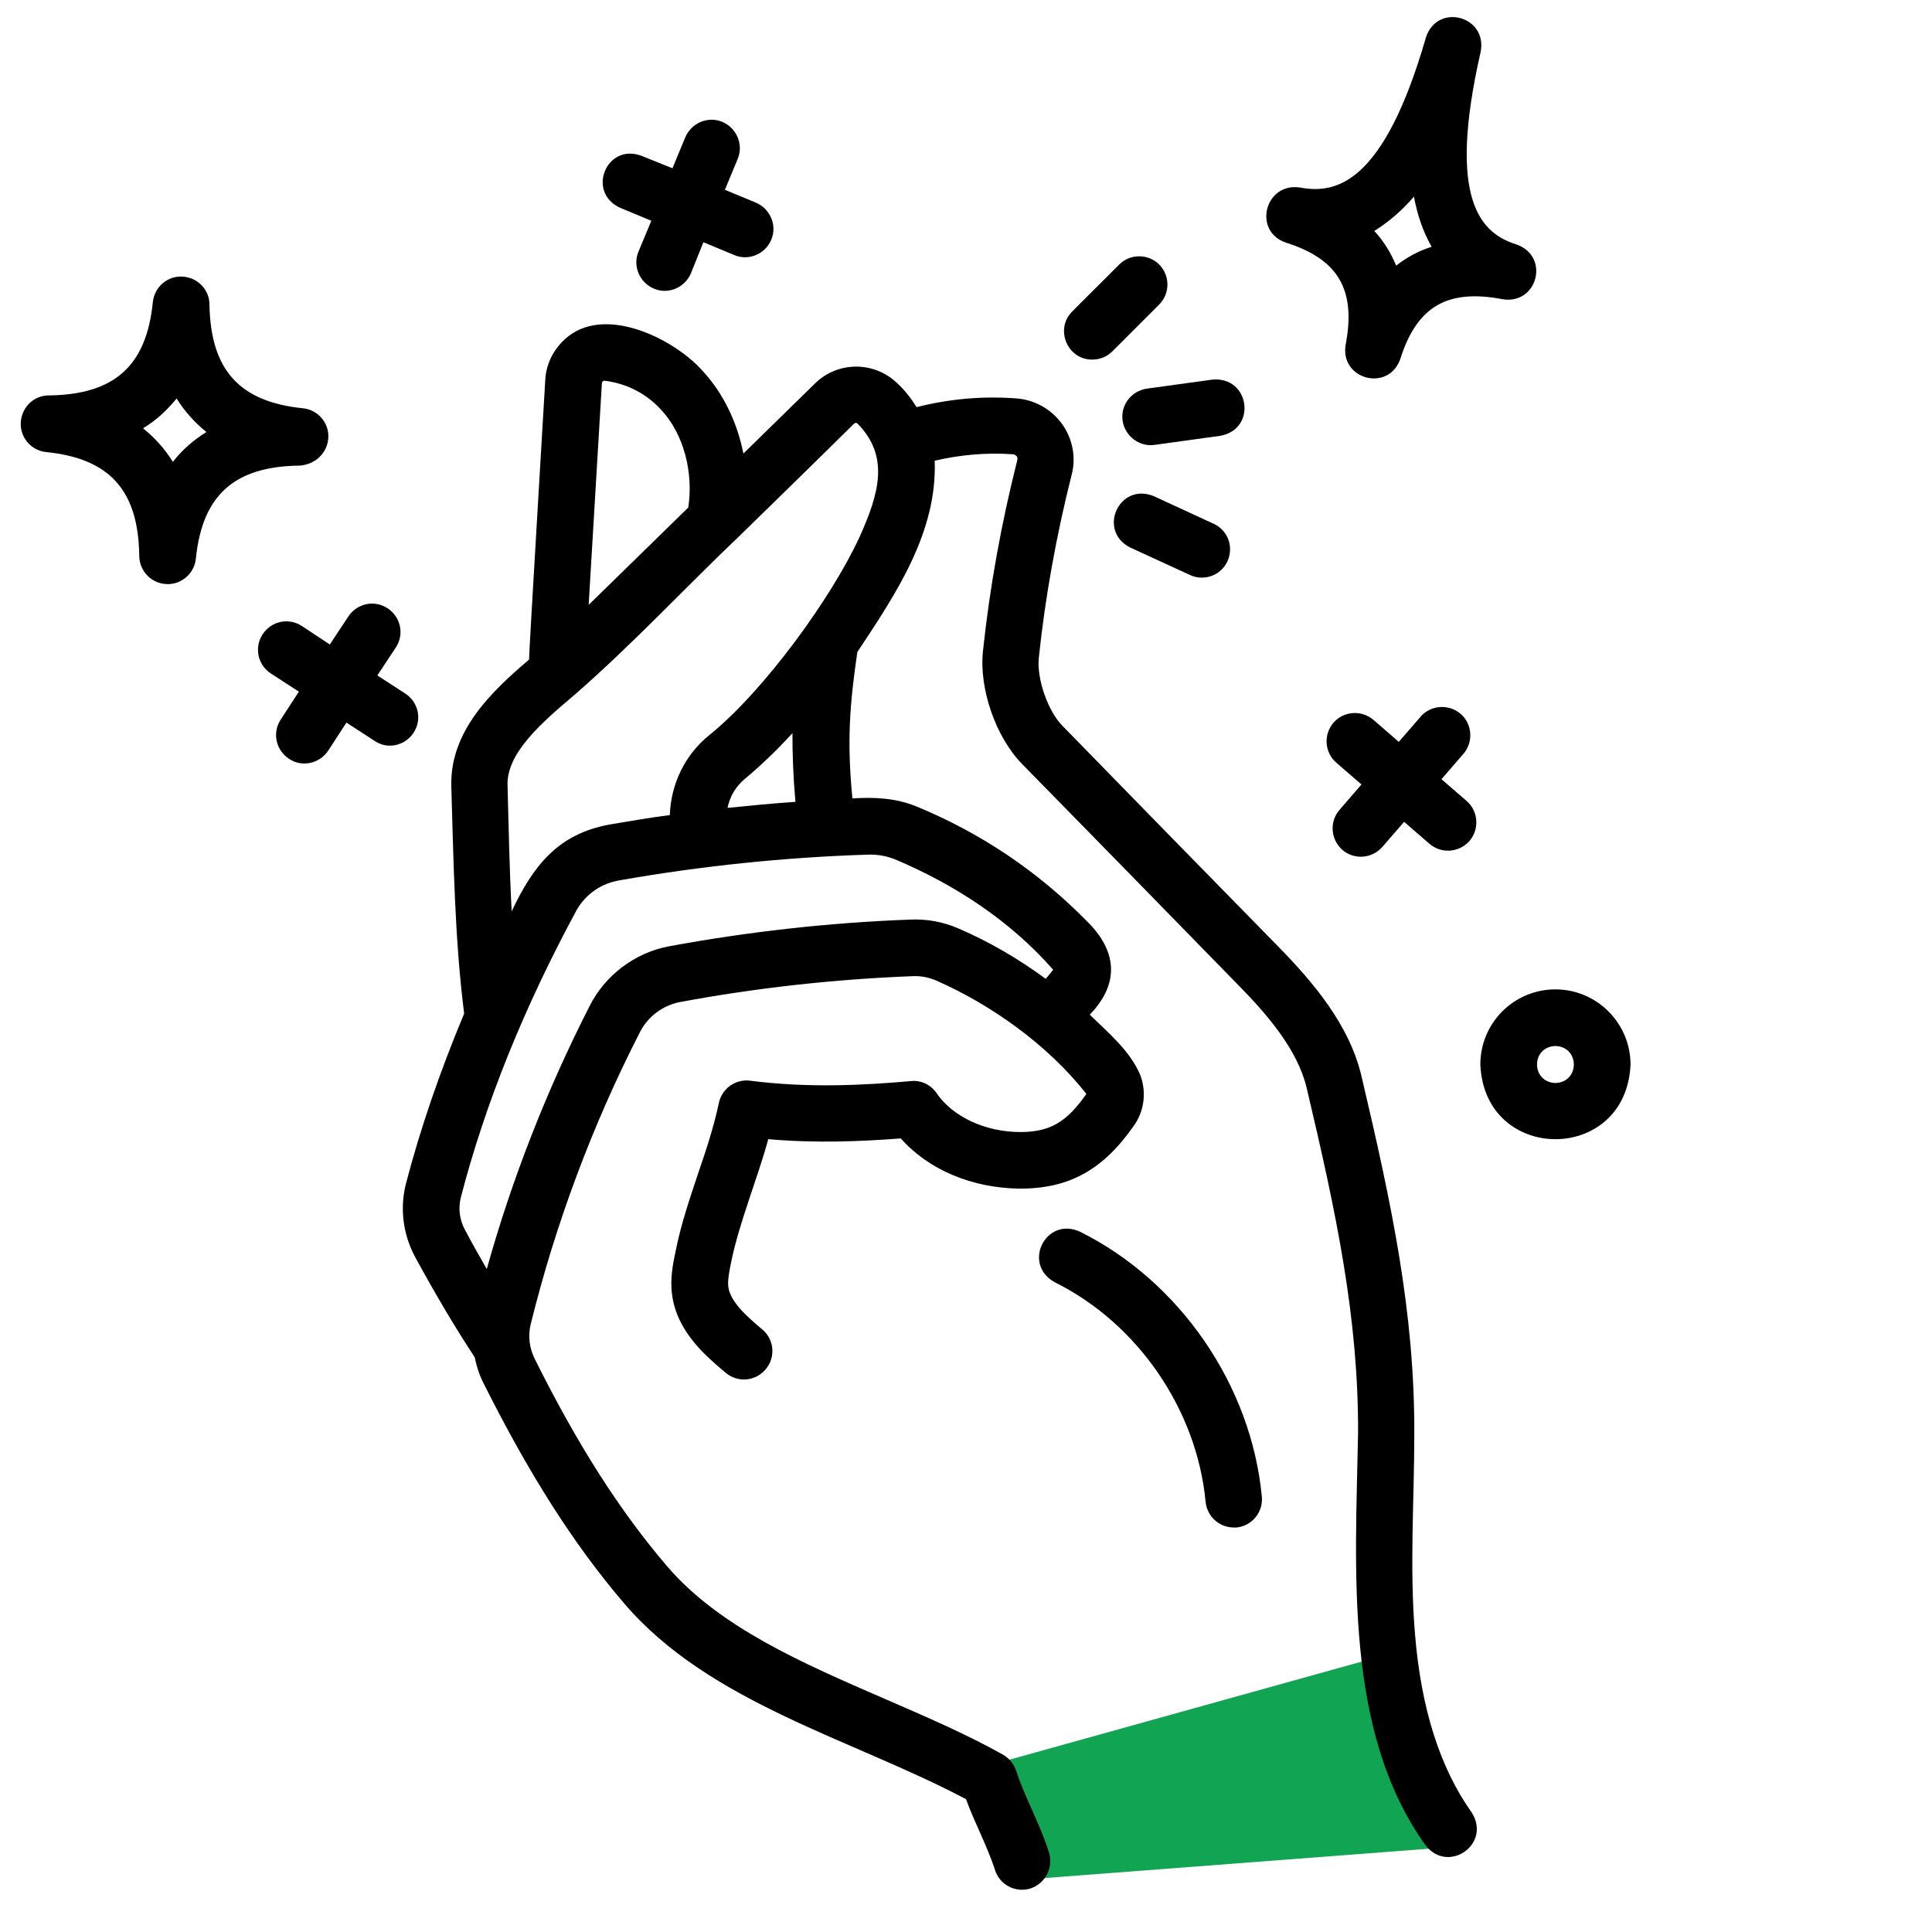 <svg width="49" height="49" viewBox="0 0 49 49" fill="none" xmlns="http://www.w3.org/2000/svg">
<path d="M24.521 44.93L35.107 41.983L36.729 46.227L36.532 46.865L25.825 47.683L24.521 44.93Z" fill="#11A452"/>
<path d="M35.889 41.458C35.745 39.764 35.87 38.061 35.87 36.357C35.879 33.276 35.295 30.538 34.53 27.294C34.224 25.983 33.286 24.892 32.415 24.002C30.587 22.136 28.759 20.27 26.941 18.403C26.577 18.03 26.29 17.217 26.347 16.681C26.51 15.121 26.797 13.561 27.18 12.039C27.285 11.637 27.218 11.216 27.008 10.862C26.749 10.431 26.29 10.144 25.792 10.106C24.931 10.039 24.079 10.115 23.247 10.326C23.103 10.096 22.94 9.886 22.739 9.704C22.146 9.149 21.227 9.168 20.663 9.733C20.031 10.355 19.428 10.938 18.854 11.503C18.701 10.728 18.356 9.991 17.83 9.417C17.083 8.575 15.303 7.704 14.327 8.603C14.03 8.871 13.848 9.245 13.829 9.637C13.829 9.694 13.408 16.671 13.418 16.729C12.461 17.542 11.408 18.547 11.446 19.944C11.504 21.849 11.532 23.82 11.772 25.706C11.169 27.151 10.671 28.586 10.298 30.012C10.135 30.644 10.221 31.304 10.527 31.878C11.044 32.826 11.542 33.668 12.04 34.424C12.088 34.663 12.164 34.893 12.279 35.113C13.437 37.419 14.566 39.19 15.829 40.664C17.992 43.2 21.629 44.109 24.5 45.631C24.72 46.234 25.046 46.837 25.237 47.43C25.333 47.736 25.62 47.928 25.917 47.928C26.395 47.937 26.749 47.449 26.606 46.99C26.386 46.272 25.993 45.593 25.773 44.913C25.716 44.741 25.601 44.597 25.438 44.502C24.481 43.966 23.428 43.516 22.414 43.076C20.366 42.186 18.251 41.276 16.921 39.726C15.734 38.338 14.662 36.673 13.561 34.462C13.427 34.194 13.389 33.888 13.456 33.601C14.088 31.036 15.026 28.529 16.232 26.174C16.432 25.782 16.806 25.505 17.227 25.418C19.169 25.055 21.16 24.835 23.141 24.758C23.352 24.748 23.562 24.787 23.754 24.873C25.122 25.476 26.558 26.481 27.553 27.744C27.055 28.462 26.625 28.711 25.878 28.711C24.998 28.711 24.165 28.328 23.754 27.725C23.61 27.514 23.361 27.39 23.103 27.419C21.916 27.524 20.5 27.6 19.026 27.409C18.653 27.361 18.308 27.61 18.232 27.974C18.107 28.567 17.916 29.151 17.705 29.763C17.495 30.395 17.275 31.036 17.141 31.706C17.074 32.022 16.988 32.414 17.045 32.835C17.169 33.783 17.916 34.405 18.404 34.816C18.71 35.075 19.16 35.036 19.418 34.73C19.677 34.424 19.639 33.974 19.332 33.716C18.921 33.371 18.519 33.008 18.471 32.634C18.452 32.462 18.5 32.223 18.547 31.993C18.758 30.979 19.198 29.936 19.485 28.892C20.691 28.998 21.84 28.95 22.845 28.873C23.553 29.668 24.644 30.127 25.84 30.146C27.103 30.156 27.974 29.677 28.759 28.548C29.027 28.175 29.084 27.677 28.912 27.246C28.644 26.634 28.108 26.194 27.639 25.734C28.415 24.93 28.328 24.098 27.544 23.342C26.309 22.088 24.864 21.121 23.237 20.451C22.72 20.241 22.175 20.212 21.619 20.25C21.476 18.786 21.552 17.858 21.744 16.537C22.73 15.054 23.773 13.494 23.706 11.685C24.357 11.532 25.027 11.474 25.697 11.522C25.735 11.522 25.783 11.561 25.792 11.58C25.802 11.599 25.811 11.628 25.802 11.666C25.4 13.255 25.103 14.882 24.931 16.508C24.826 17.465 25.256 18.7 25.926 19.38C27.754 21.246 29.582 23.112 31.4 24.978C32.137 25.725 32.913 26.624 33.142 27.6C33.889 30.759 34.453 33.41 34.444 36.338C34.377 39.87 34.09 43.908 36.147 46.789C36.712 47.545 37.841 46.779 37.324 45.966C36.52 44.837 36.042 43.324 35.889 41.458ZM15.284 9.675C15.294 9.666 15.313 9.656 15.332 9.656C15.887 9.723 16.394 9.981 16.767 10.393C17.351 11.015 17.59 12.001 17.456 12.872C16.662 13.647 15.829 14.46 14.93 15.341L15.265 9.723C15.265 9.704 15.274 9.694 15.284 9.675ZM22.002 21.676C22.242 21.667 22.471 21.705 22.691 21.791C24.213 22.432 25.62 23.351 26.711 24.595C26.654 24.672 26.587 24.748 26.52 24.825C25.821 24.308 25.074 23.878 24.318 23.552C23.926 23.38 23.505 23.303 23.084 23.323C21.036 23.399 18.978 23.629 16.959 24.002C16.098 24.165 15.341 24.739 14.949 25.524C13.868 27.648 12.987 29.888 12.346 32.185C12.164 31.869 11.973 31.534 11.791 31.189C11.657 30.94 11.619 30.653 11.686 30.376C12.308 27.974 13.303 25.524 14.624 23.083C14.853 22.681 15.246 22.404 15.715 22.327C17.782 21.963 19.897 21.743 22.002 21.676ZM20.174 20.337C19.6 20.375 19.026 20.432 18.452 20.49C18.509 20.203 18.662 19.944 18.892 19.753C19.284 19.427 19.696 19.035 20.098 18.595C20.098 19.131 20.117 19.686 20.174 20.337ZM21.792 13.637C21.103 15.13 19.409 17.494 17.992 18.643C17.37 19.14 17.016 19.887 16.988 20.672C16.48 20.738 15.973 20.825 15.466 20.911C14.145 21.15 13.523 21.963 12.977 23.112C12.92 22.04 12.901 20.978 12.872 19.906C12.853 19.083 13.762 18.308 14.576 17.619C16.059 16.327 17.466 14.815 18.729 13.618C19.648 12.719 20.605 11.79 21.658 10.747C21.686 10.718 21.725 10.718 21.753 10.747C22.557 11.57 22.309 12.498 21.792 13.637Z" fill="black"/>
<path d="M27.39 31.238C26.52 30.845 25.917 32.06 26.749 32.52C28.855 33.563 30.357 35.755 30.577 38.09C30.616 38.463 30.922 38.741 31.295 38.741H31.362C31.754 38.702 32.042 38.348 32.003 37.956C31.735 35.133 29.927 32.501 27.39 31.238Z" fill="black"/>
<path d="M27.706 9.12C27.888 9.12 28.07 9.053 28.213 8.91L29.4 7.723C29.678 7.446 29.678 6.986 29.4 6.709C29.122 6.431 28.663 6.431 28.386 6.709L27.199 7.895C26.739 8.345 27.075 9.13 27.706 9.12Z" fill="black"/>
<path d="M28.472 10.671C28.529 11.063 28.902 11.341 29.285 11.283L30.95 11.053C31.888 10.881 31.697 9.541 30.749 9.628L29.084 9.857C28.692 9.915 28.414 10.278 28.472 10.671Z" fill="black"/>
<path d="M29.266 12.585C28.386 12.221 27.821 13.456 28.663 13.886L30.185 14.585C30.539 14.748 30.97 14.595 31.133 14.231C31.295 13.867 31.142 13.446 30.778 13.283L29.266 12.585Z" fill="black"/>
<path d="M8.327 11.101C8.346 10.718 8.059 10.393 7.685 10.355C6.068 10.192 5.341 9.378 5.312 7.723C5.312 7.34 5.006 7.034 4.623 7.015C4.24 6.995 3.915 7.283 3.876 7.665C3.714 9.283 2.9 10.01 1.235 10.029C0.852 10.029 0.546 10.335 0.527 10.718C0.508 11.101 0.795 11.427 1.168 11.465C2.785 11.627 3.513 12.441 3.532 14.106C3.541 14.489 3.838 14.795 4.221 14.814C4.594 14.834 4.929 14.546 4.967 14.173C5.13 12.556 5.944 11.828 7.599 11.809C8.001 11.781 8.307 11.484 8.327 11.101ZM4.384 11.714C4.183 11.388 3.924 11.101 3.628 10.862C3.963 10.661 4.24 10.402 4.479 10.106C4.68 10.431 4.939 10.718 5.235 10.957C4.91 11.159 4.623 11.407 4.384 11.714Z" fill="black"/>
<path d="M32.616 6.154C33.946 6.575 34.396 7.35 34.128 8.747C33.984 9.628 35.219 9.953 35.516 9.101C35.937 7.771 36.712 7.321 38.109 7.589C38.999 7.733 39.315 6.498 38.463 6.201C37.583 5.924 36.683 5.12 37.554 1.311C37.726 0.402 36.453 0.067 36.166 0.947C35.094 4.661 33.889 4.929 32.97 4.756C32.08 4.622 31.764 5.867 32.616 6.154ZM35.669 5.197C35.736 5.13 35.793 5.063 35.86 4.986C35.946 5.445 36.09 5.876 36.31 6.259C35.975 6.364 35.678 6.527 35.41 6.737C35.276 6.412 35.094 6.115 34.855 5.857C35.133 5.685 35.41 5.465 35.669 5.197Z" fill="black"/>
<path d="M10.489 18.585C10.709 18.25 10.614 17.81 10.279 17.59L9.57 17.131L10.039 16.422C10.259 16.087 10.164 15.647 9.829 15.427C9.494 15.207 9.054 15.303 8.833 15.638L8.365 16.346L7.656 15.877C7.321 15.657 6.881 15.752 6.661 16.087C6.441 16.422 6.537 16.863 6.872 17.083L7.58 17.542L7.12 18.25C6.9 18.585 6.996 19.026 7.331 19.246C7.656 19.466 8.106 19.37 8.326 19.035L8.786 18.327L9.494 18.786C9.819 19.016 10.269 18.92 10.489 18.585Z" fill="black"/>
<path d="M34.042 21.552C34.339 21.811 34.788 21.782 35.056 21.485L35.611 20.844L36.253 21.399C36.549 21.657 36.999 21.629 37.267 21.332C37.525 21.035 37.497 20.576 37.2 20.318L36.559 19.762L37.114 19.121C37.372 18.825 37.344 18.365 37.047 18.107C36.75 17.849 36.291 17.877 36.032 18.174L35.477 18.815L34.836 18.26C34.539 18.002 34.08 18.03 33.822 18.327C33.563 18.624 33.592 19.083 33.889 19.341L34.53 19.896L33.975 20.538C33.716 20.834 33.745 21.284 34.042 21.552Z" fill="black"/>
<path d="M15.734 5.273L16.519 5.599L16.193 6.383C16.04 6.747 16.222 7.168 16.586 7.321C16.94 7.474 17.37 7.302 17.524 6.929L17.84 6.144L18.624 6.469C18.978 6.623 19.409 6.45 19.562 6.077C19.715 5.713 19.533 5.292 19.17 5.139L18.385 4.814L18.71 4.029C18.863 3.665 18.682 3.244 18.318 3.091C17.954 2.938 17.533 3.12 17.38 3.483L17.055 4.268L16.27 3.952C15.38 3.617 14.863 4.881 15.734 5.273Z" fill="black"/>
<path d="M39.449 25.093C38.396 25.093 37.545 25.945 37.545 26.998C37.65 29.524 41.248 29.524 41.354 26.998C41.354 25.955 40.502 25.093 39.449 25.093ZM39.449 27.467C38.827 27.448 38.827 26.548 39.449 26.529C40.071 26.548 40.071 27.448 39.449 27.467Z" fill="black"/>
</svg>
